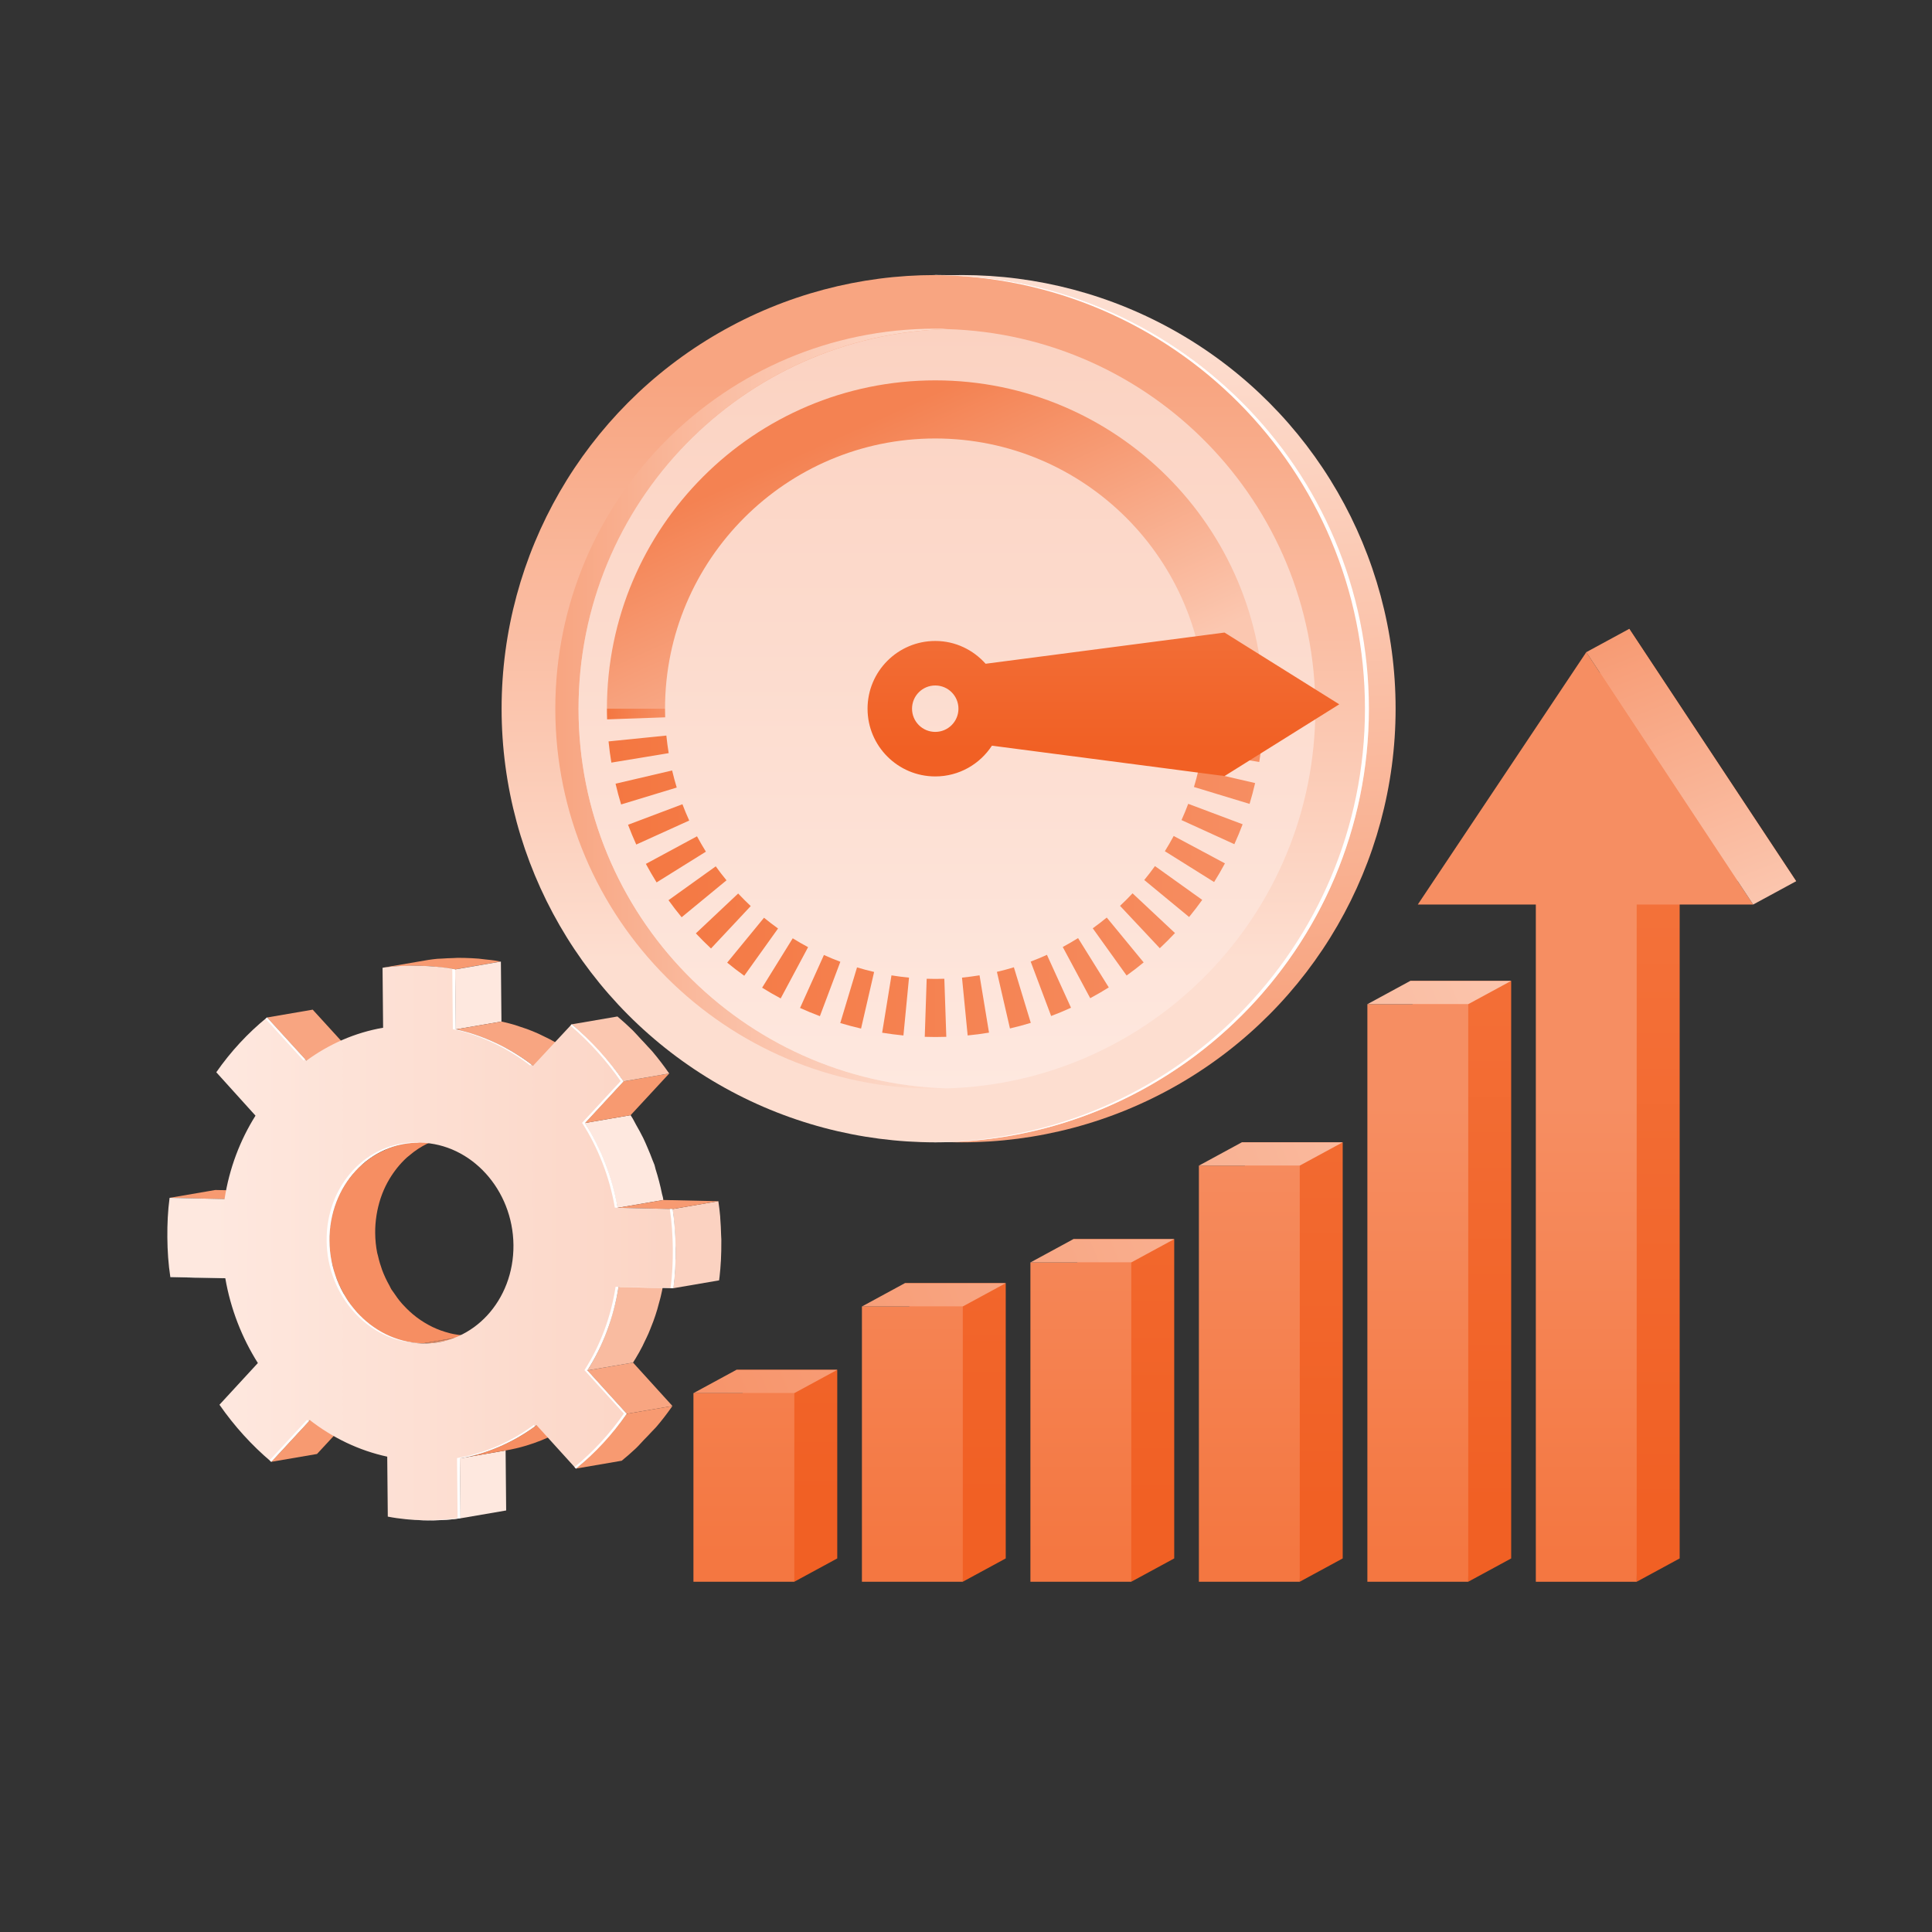 <?xml version="1.0" encoding="UTF-8"?>
<svg id="Layer_31" data-name="Layer 31" xmlns="http://www.w3.org/2000/svg" xmlns:xlink="http://www.w3.org/1999/xlink" viewBox="0 0 512 512">
  <rect x="0" y="0" width="512" height="512" fill="#333333" stroke="none"/>
  <defs>
    <style>
      .cls-1 {
        fill: url(#linear-gradient-12);
      }

      .cls-1, .cls-2, .cls-3, .cls-4, .cls-5, .cls-6, .cls-7, .cls-8, .cls-9, .cls-10, .cls-11, .cls-12, .cls-13, .cls-14, .cls-15, .cls-16, .cls-17, .cls-18, .cls-19, .cls-20, .cls-21, .cls-22, .cls-23, .cls-24, .cls-25, .cls-26, .cls-27, .cls-28, .cls-29, .cls-30, .cls-31, .cls-32, .cls-33, .cls-34, .cls-35, .cls-36, .cls-37 {
        stroke-width: 0px;
      }

      .cls-2 {
        fill: url(#linear-gradient-17);
      }

      .cls-3 {
        fill: url(#linear-gradient-19);
      }

      .cls-4 {
        fill: url(#linear-gradient);
      }

      .cls-5 {
        fill: url(#linear-gradient-21);
      }

      .cls-6 {
        fill: url(#linear-gradient-6);
      }

      .cls-38 {
        isolation: isolate;
      }

      .cls-7 {
        fill: #fbd2c1;
      }

      .cls-8 {
        fill: url(#linear-gradient-15);
      }

      .cls-9 {
        fill: url(#linear-gradient-11);
      }

      .cls-10 {
        fill: url(#linear-gradient-5);
      }

      .cls-11 {
        fill: none;
      }

      .cls-12 {
        fill: #f68e62;
      }

      .cls-13 {
        fill: url(#linear-gradient-13);
      }

      .cls-14 {
        fill: url(#linear-gradient-23);
      }

      .cls-15 {
        fill: url(#linear-gradient-25);
      }

      .cls-16 {
        fill: url(#linear-gradient-16);
      }

      .cls-17 {
        fill: url(#linear-gradient-22);
      }

      .cls-18 {
        fill: #fff;
      }

      .cls-19 {
        fill: url(#linear-gradient-20);
      }

      .cls-20 {
        fill: url(#linear-gradient-14);
      }

      .cls-21 {
        fill: url(#linear-gradient-2);
      }

      .cls-22 {
        fill: url(#linear-gradient-7);
      }

      .cls-23 {
        fill: url(#linear-gradient-3);
      }

      .cls-24 {
        fill: #f79a71;
      }

      .cls-39 {
        clip-path: url(#clippath);
      }

      .cls-25 {
        fill: url(#linear-gradient-9);
      }

      .cls-26 {
        fill: url(#linear-gradient-27);
      }

      .cls-27 {
        fill: #fee8df;
      }

      .cls-28 {
        fill: #f8a581;
      }

      .cls-29 {
        fill: #f9bba0;
      }

      .cls-30 {
        fill: url(#linear-gradient-8);
      }

      .cls-31 {
        fill: url(#linear-gradient-24);
      }

      .cls-32 {
        fill: url(#linear-gradient-26);
      }

      .cls-33 {
        fill: url(#linear-gradient-18);
      }

      .cls-34 {
        fill: url(#linear-gradient-28);
      }

      .cls-35 {
        fill: url(#linear-gradient-10);
      }

      .cls-36 {
        fill: url(#linear-gradient-4);
      }

      .cls-37 {
        fill: #fbc7b0;
      }
    </style>
    <linearGradient id="linear-gradient" x1="208.52" y1="163.12" x2="208.52" y2="397.46" gradientUnits="userSpaceOnUse">
      <stop offset="0" stop-color="#f47741"/>
      <stop offset="1" stop-color="#f16024"/>
    </linearGradient>
    <linearGradient id="linear-gradient-2" x1="253.17" y1="171.99" x2="253.17" y2="398.21" xlink:href="#linear-gradient"/>
    <linearGradient id="linear-gradient-3" x1="297.82" y1="174.66" x2="297.82" y2="398.44" xlink:href="#linear-gradient"/>
    <linearGradient id="linear-gradient-4" x1="342.47" y1="178.53" x2="342.47" y2="398.77" xlink:href="#linear-gradient"/>
    <linearGradient id="linear-gradient-5" x1="387.12" y1="182.1" x2="387.12" y2="399.07" xlink:href="#linear-gradient"/>
    <linearGradient id="linear-gradient-6" x1="431.56" y1="185.58" x2="431.56" y2="399.37" xlink:href="#linear-gradient"/>
    <linearGradient id="linear-gradient-7" x1="197.13" y1="412.21" x2="197.13" y2="292.49" gradientUnits="userSpaceOnUse">
      <stop offset="0" stop-color="#f47741"/>
      <stop offset="1" stop-color="#f68e62"/>
    </linearGradient>
    <linearGradient id="linear-gradient-8" x1="241.78" y1="412.21" x2="241.78" y2="292.49" xlink:href="#linear-gradient-7"/>
    <linearGradient id="linear-gradient-9" x1="286.43" y1="412.21" x2="286.43" y2="292.49" xlink:href="#linear-gradient-7"/>
    <linearGradient id="linear-gradient-10" x1="331.08" y1="412.21" x2="331.08" y2="292.49" xlink:href="#linear-gradient-7"/>
    <linearGradient id="linear-gradient-11" x1="375.73" y1="412.21" x2="375.73" y2="292.49" xlink:href="#linear-gradient-7"/>
    <linearGradient id="linear-gradient-12" x1="420.17" y1="412.21" x2="420.17" y2="292.49" xlink:href="#linear-gradient-7"/>
    <linearGradient id="linear-gradient-13" x1="420.55" y1="277.25" x2="158.83" y2="384.07" gradientUnits="userSpaceOnUse">
      <stop offset="0" stop-color="#fbc7b0"/>
      <stop offset="1" stop-color="#f68e62"/>
    </linearGradient>
    <linearGradient id="linear-gradient-14" x1="418.89" y1="273.18" x2="157.16" y2="380" xlink:href="#linear-gradient-13"/>
    <linearGradient id="linear-gradient-15" x1="421.18" y1="278.8" x2="159.46" y2="385.62" xlink:href="#linear-gradient-13"/>
    <linearGradient id="linear-gradient-16" x1="418.58" y1="272.42" x2="156.86" y2="379.25" xlink:href="#linear-gradient-13"/>
    <linearGradient id="linear-gradient-17" x1="409.99" y1="251.37" x2="148.27" y2="358.2" xlink:href="#linear-gradient-13"/>
    <linearGradient id="linear-gradient-18" x1="463.43" y1="242.38" x2="425.34" y2="144.43" xlink:href="#linear-gradient-13"/>
    <linearGradient id="linear-gradient-19" x1="259.54" y1="270.32" x2="249.6" y2="92.16" gradientUnits="userSpaceOnUse">
      <stop offset="0" stop-color="#f8a581"/>
      <stop offset="1" stop-color="#fdded0"/>
    </linearGradient>
    <linearGradient id="linear-gradient-20" x1="247.85" y1="101.23" x2="247.85" y2="254.26" xlink:href="#linear-gradient-19"/>
    <linearGradient id="linear-gradient-21" x1="147.16" y1="187.82" x2="250.95" y2="187.82" xlink:href="#linear-gradient-19"/>
    <linearGradient id="linear-gradient-22" x1="250.95" y1="87.21" x2="250.95" y2="288.42" gradientUnits="userSpaceOnUse">
      <stop offset="0" stop-color="#fbd2c1"/>
      <stop offset="1" stop-color="#fee8df"/>
    </linearGradient>
    <linearGradient id="linear-gradient-23" x1="319.43" y1="189.2" x2="334.86" y2="189.2" xlink:href="#linear-gradient-7"/>
    <linearGradient id="linear-gradient-24" x1="161.27" y1="234.81" x2="334.46" y2="234.81" xlink:href="#linear-gradient-7"/>
    <linearGradient id="linear-gradient-25" x1="160.84" y1="189.22" x2="176.28" y2="189.22" xlink:href="#linear-gradient-7"/>
    <linearGradient id="linear-gradient-26" x1="220" y1="116.49" x2="256.09" y2="196.84" gradientUnits="userSpaceOnUse">
      <stop offset="0" stop-color="#f48252"/>
      <stop offset="1" stop-color="#fbc7b0"/>
    </linearGradient>
    <linearGradient id="linear-gradient-27" x1="292.41" y1="121.38" x2="292.41" y2="198.5" gradientUnits="userSpaceOnUse">
      <stop offset="0" stop-color="#f48252"/>
      <stop offset="1" stop-color="#f16024"/>
    </linearGradient>
    <clipPath id="clippath">
      <path class="cls-11" d="M128.34,353.64l-12.13,2.08c-1.39.24-2.82.35-4.29.31l12.13-2.08c1.46.03,2.9-.08,4.29-.31Z"/>
    </clipPath>
    <linearGradient id="linear-gradient-28" x1="194.74" y1="329.42" x2="56.19" y2="329.42" gradientUnits="userSpaceOnUse">
      <stop offset="0" stop-color="#fbd2c1"/>
      <stop offset="1" stop-color="#fee8df"/>
    </linearGradient>
  </defs>
  <g>
    <g>
      <polygon class="cls-4" points="221.88 413 210.49 419.18 195.15 363.02 221.88 363.02 221.88 413"/>
      <polygon class="cls-21" points="266.53 413 255.14 419.18 239.8 340.05 266.53 340.05 266.53 413"/>
      <polygon class="cls-23" points="311.18 413 299.79 419.18 284.45 328.38 311.18 328.38 311.18 413"/>
      <polygon class="cls-36" points="355.83 413 344.44 419.18 329.1 302.72 355.83 302.72 355.83 413"/>
      <polygon class="cls-10" points="400.48 413 389.09 419.18 373.75 259.94 400.48 259.94 400.48 413"/>
      <polygon class="cls-6" points="476 233.53 431.77 166.65 387.12 233.53 418.4 233.53 433.74 419.18 445.13 413 445.13 233.53 476 233.53"/>
    </g>
    <g>
      <rect class="cls-22" x="183.77" y="369.2" width="26.73" height="49.98"/>
      <rect class="cls-30" x="228.42" y="346.23" width="26.73" height="72.95"/>
      <rect class="cls-25" x="273.07" y="334.56" width="26.73" height="84.62"/>
      <rect class="cls-35" x="317.72" y="308.9" width="26.73" height="110.28"/>
      <rect class="cls-9" x="362.37" y="266.12" width="26.73" height="153.06"/>
      <polygon class="cls-1" points="464.61 239.71 420.38 172.83 375.73 239.71 407.01 239.71 407.01 419.18 433.74 419.18 433.74 239.71 464.61 239.71"/>
    </g>
    <polygon class="cls-13" points="221.88 363.02 210.49 369.2 183.77 369.2 195.15 363.02 221.88 363.02"/>
    <polygon class="cls-20" points="266.53 340.05 255.14 346.23 228.42 346.23 239.8 340.05 266.53 340.05"/>
    <polygon class="cls-8" points="311.18 328.38 299.79 334.56 273.07 334.56 284.45 328.38 311.18 328.38"/>
    <polygon class="cls-16" points="355.83 302.72 344.44 308.9 317.72 308.9 329.1 302.72 355.83 302.72"/>
    <polygon class="cls-2" points="400.48 259.94 389.09 266.12 362.37 266.12 373.75 259.94 400.48 259.94"/>
    <polygon class="cls-33" points="431.77 166.65 420.38 172.83 464.61 239.71 476 233.53 431.77 166.65"/>
  </g>
  <g>
    <circle class="cls-3" cx="254.93" cy="187.81" r="114.92"/>
    <circle class="cls-19" cx="247.85" cy="187.81" r="114.92"/>
    <path class="cls-5" d="M250.95,288.42c-1.03.1-2.05.1-3.08.1-55.64,0-100.71-45.12-100.71-100.71s45.07-100.71,100.71-100.71c1.03,0,2.05,0,3.08.1-54.2,1.59-97.63,45.99-97.63,100.61s43.42,99.01,97.63,100.61Z"/>
    <path class="cls-17" d="M348.58,187.82c0,54.56-43.48,99.01-97.63,100.61-54.2-1.59-97.63-46.04-97.63-100.61s43.42-99.01,97.63-100.61c54.15,1.59,97.63,45.99,97.63,100.61Z"/>
    <g>
      <path class="cls-14" d="M334.82,190.6l-15.39-.45c.02-.78.04-1.56.04-2.34h15.4c0,.93-.02,1.86-.05,2.79Z"/>
      <path class="cls-31" d="M247.85,274.82c-.93,0-1.85-.02-2.78-.05l.51-15.39c1.56.06,3.13.05,4.68,0l.52,15.39c-.97.03-1.95.05-2.93.05ZM239.41,274.41c-1.89-.19-3.77-.43-5.63-.73l2.47-15.2c1.54.25,3.09.45,4.65.6l-1.48,15.33ZM256.44,274.4l-1.5-15.32c1.56-.16,3.11-.36,4.65-.61l2.51,15.19c-1.86.31-3.74.56-5.65.74ZM228.19,272.58c-1.86-.43-3.7-.92-5.51-1.46l4.44-14.75c1.49.45,3,.85,4.53,1.21l-3.46,15ZM267.65,272.55l-3.46-15c1.52-.35,3.02-.75,4.5-1.21l4.48,14.73c-1.82.55-3.65,1.05-5.52,1.48ZM217.27,269.29c-1.78-.67-3.53-1.39-5.25-2.17l6.33-14.04c1.43.65,2.88,1.25,4.35,1.8l-5.42,14.41ZM278.56,269.24l-5.42-14.41c1.46-.55,2.9-1.15,4.31-1.79l6.38,14.02c-1.72.78-3.47,1.52-5.26,2.19ZM206.89,264.59c-1.67-.89-3.31-1.84-4.92-2.84l8.11-13.09c1.33.82,2.69,1.61,4.07,2.35l-7.26,13.58ZM288.92,264.53l-7.28-13.57c1.38-.74,2.73-1.52,4.06-2.35l8.14,13.07c-1.6,1-3.25,1.95-4.92,2.85ZM197.23,258.58c-1.54-1.11-3.05-2.26-4.52-3.47l9.76-11.9c1.21.99,2.45,1.94,3.72,2.85l-8.96,12.53ZM298.56,258.52l-8.97-12.51c1.27-.91,2.51-1.86,3.71-2.85l9.78,11.89c-1.46,1.21-2.97,2.37-4.52,3.47ZM188.43,251.36c-1.38-1.29-2.72-2.63-4.02-4.01l11.21-10.56c1.08,1.15,2.19,2.25,3.33,3.33l-10.53,11.24ZM307.36,251.29l-10.54-11.23c1.14-1.07,2.25-2.18,3.32-3.32l11.24,10.53c-1.29,1.38-2.64,2.72-4.02,4.02ZM180.64,243.08c-1.21-1.47-2.37-2.97-3.48-4.52l12.52-8.97c.91,1.27,1.86,2.5,2.85,3.7l-11.89,9.79ZM315.12,243.01l-11.88-9.8c.99-1.2,1.93-2.43,2.84-3.69l12.52,8.96c-1.11,1.55-2.27,3.07-3.48,4.54ZM174,233.84c-.99-1.6-1.94-3.24-2.84-4.9l13.55-7.31c.75,1.38,1.53,2.74,2.36,4.07l-13.07,8.15ZM321.75,233.75l-13.05-8.17c.82-1.32,1.6-2.67,2.34-4.04l13.58,7.26c-.9,1.68-1.85,3.33-2.87,4.95ZM168.62,223.82c-.78-1.72-1.51-3.47-2.18-5.25l14.41-5.44c.55,1.46,1.15,2.9,1.8,4.32l-14.03,6.36ZM327.12,223.72l-14.01-6.39c.64-1.41,1.24-2.85,1.78-4.31l14.42,5.42c-.68,1.79-1.4,3.55-2.2,5.29ZM164.6,213.18c-.55-1.81-1.04-3.64-1.47-5.49l14.99-3.51c.36,1.53.77,3.04,1.22,4.53l-14.74,4.48ZM331.15,213.04l-14.74-4.48c.45-1.48.85-2.99,1.2-4.51l15.01,3.47c-.43,1.86-.92,3.7-1.47,5.52ZM162.02,202.1c-.31-1.85-.56-3.73-.75-5.62l15.32-1.55c.16,1.57.37,3.13.62,4.66l-15.19,2.51ZM333.72,201.93l-15.2-2.47c.25-1.54.46-3.09.61-4.66l15.33,1.51c-.19,1.89-.44,3.77-.74,5.62Z"/>
      <path class="cls-15" d="M160.89,190.64c-.04-.94-.05-1.89-.05-2.84h15.4c0,.77.02,1.53.04,2.3l-15.39.54Z"/>
    </g>
    <path class="cls-32" d="M334.86,187.81h-15.4c0-39.49-32.13-71.61-71.61-71.61s-71.61,32.13-71.61,71.61h-15.4c0-47.98,39.03-87.01,87.01-87.01s87.01,39.03,87.01,87.01Z"/>
    <path class="cls-26" d="M324.52,167.63l-63.32,8.27c-3.29-3.68-8.02-6.04-13.34-6.04-9.91,0-17.95,8.04-17.95,17.95s8.04,17.95,17.95,17.95c6.29,0,11.81-3.25,15.01-8.15l61.65,8.05,30.4-19.01-30.4-19.01ZM247.85,193.96c-3.4,0-6.15-2.75-6.15-6.15s2.75-6.15,6.15-6.15,6.15,2.75,6.15,6.15-2.75,6.15-6.15,6.15Z"/>
    <path class="cls-18" d="M247.85,72.89c-.17,0-.34.01-.52.01,63.23.28,114.4,51.61,114.4,114.9s-51.17,114.62-114.4,114.9c.17,0,.34.01.52.01,63.47,0,114.92-51.45,114.92-114.92s-51.45-114.92-114.92-114.92Z"/>
  </g>
  <g>
    <polygon class="cls-24" points="71.63 315.69 59.5 317.77 44.94 317.44 57.06 315.36 71.63 315.69"/>
    <polygon class="cls-24" points="84.01 385.32 71.88 387.4 82.11 376.36 94.24 374.28 84.01 385.32"/>
    <polygon class="cls-28" points="93.32 279.02 81.19 281.1 70.75 269.65 82.87 267.57 93.32 279.02"/>
    <path class="cls-12" d="M119.22,353.31c-.06-.01-.13-.03-.19-.05-1.51-.38-2.97-.91-4.37-1.58-.07-.04-.15-.07-.22-.11-1.37-.67-2.68-1.48-3.92-2.4-.09-.07-.18-.14-.27-.21-1.15-.88-2.22-1.87-3.21-2.94-.16-.17-.32-.33-.47-.5-.86-.97-1.62-2.02-2.34-3.11-.17-.26-.38-.49-.54-.76-.18-.29-.3-.63-.47-.93-.75-1.33-1.42-2.72-1.96-4.19-.43-1.18-.79-2.4-1.07-3.65-.06-.29-.17-.56-.23-.86-.33-1.7-.52-3.46-.53-5.25-.02-1.58.11-3.13.34-4.63.01-.09.02-.17.04-.26.24-1.46.59-2.87,1.03-4.23.03-.09.06-.18.09-.27.46-1.35,1.02-2.65,1.68-3.88.04-.08.09-.16.13-.23.63-1.16,1.35-2.26,2.14-3.29.11-.15.23-.29.34-.44.8-1,1.66-1.93,2.59-2.78.23-.21.48-.38.71-.58.75-.64,1.54-1.24,2.36-1.77.35-.23.72-.44,1.09-.66.79-.45,1.61-.86,2.45-1.21.36-.15.72-.32,1.09-.46,1.21-.44,2.46-.81,3.75-1.03l-12.13,2.08c-1.29.22-2.54.59-3.75,1.03-.37.13-.73.3-1.09.46-.84.36-1.66.76-2.45,1.21-.37.21-.73.42-1.09.66-.82.54-1.61,1.13-2.36,1.77-.24.2-.49.37-.72.58-.07.06-.15.11-.22.18-.65.61-1.28,1.27-1.87,1.96-.18.21-.33.43-.51.65-.12.15-.23.29-.34.44-.17.22-.34.42-.5.64-.37.52-.72,1.06-1.06,1.61-.2.34-.39.68-.58,1.03-.04.08-.09.16-.14.24-.05.09-.11.18-.15.27-.26.5-.5,1-.72,1.52-.22.5-.42,1-.61,1.51-.07.19-.13.38-.19.58-.03.09-.06.18-.09.27-.07.23-.16.45-.23.68-.15.51-.29,1.02-.42,1.55-.13.53-.24,1.06-.33,1.6-.02.13-.04.27-.06.4-.01.09-.02.17-.04.26-.05.34-.11.68-.15,1.02-.07.59-.12,1.19-.15,1.79-.03.6-.04,1.21-.04,1.82,0,.05,0,.09,0,.14.01.75.05,1.5.12,2.23.08.92.21,1.82.37,2.71.01.06.03.11.04.16.06.29.16.56.22.85.24,1.06.48,2.13.83,3.14.06.18.17.33.24.51.54,1.47,1.21,2.86,1.96,4.2.14.26.22.55.38.8.03.04.06.08.09.12.17.27.37.5.54.76.59.88,1.17,1.77,1.84,2.58.16.19.34.35.5.54.15.17.31.33.46.5.28.3.55.62.85.91.51.5,1.05.98,1.59,1.44.25.21.52.4.78.6.09.07.18.14.27.21.15.11.29.23.44.34.47.33.94.65,1.43.95.46.28.93.55,1.41.8.21.11.43.21.65.31.07.04.15.07.22.11.18.09.35.18.53.26.46.21.94.4,1.41.58.47.18.95.34,1.44.48.32.1.65.18.98.26.06.02.12.03.19.05.11.03.21.06.32.08.52.12,1.04.22,1.57.3.56.09,1.12.15,1.68.19.41.03.83.05,1.25.06l12.13-2.08c-1.65-.04-3.26-.26-4.83-.64Z"/>
    <g class="cls-38">
      <g class="cls-39">
        <g class="cls-38">
          <path class="cls-24" d="M128.34,353.64l-12.13,2.08c-.51.09-1.03.16-1.55.21l12.13-2.08c.52-.05,1.04-.12,1.55-.21"/>
          <path class="cls-24" d="M126.78,353.85l-12.13,2.08c-.7.07-1.41.11-2.12.11l12.13-2.08c.72,0,1.42-.04,2.12-.11"/>
          <path class="cls-24" d="M124.66,353.96l-12.13,2.08c-.2,0-.41,0-.61,0l12.13-2.08c.2,0,.41,0,.61,0"/>
        </g>
      </g>
    </g>
    <polygon class="cls-27" points="134.14 400.29 122.01 402.37 121.86 386.47 133.99 384.39 134.14 400.29"/>
    <path class="cls-24" d="M132.74,254.83c-.6-.12-1.2-.22-1.8-.31-.63-.1-1.28-.15-1.92-.22-.53-.06-1.05-.14-1.58-.18-.19-.02-.38-.05-.58-.07-1.25-.1-2.51-.16-3.78-.19-.6-.01-1.2-.02-1.8-.02-.41,0-.82.05-1.23.06-1.02.02-2.02.07-3.03.14-.37.03-.75.02-1.12.05-.81.08-1.62.18-2.41.3l-12.13,2.08c1.15-.17,2.34-.26,3.53-.35,1-.08,2.01-.12,3.03-.14,1.01-.02,2.02-.06,3.03-.04,1.47.03,2.92.13,4.36.25.53.05,1.05.12,1.58.18,1.24.15,2.49.3,3.71.53h0l12.13-2.08Z"/>
    <polygon class="cls-27" points="132.89 270.72 120.76 272.8 120.61 256.91 132.74 254.83 132.89 270.72"/>
    <path class="cls-12" d="M154.32,375.61l-12.13,2.08c-5.96,4.43-12.87,7.5-20.33,8.78l12.13-2.08c1.87-.32,3.7-.75,5.49-1.29,5.37-1.61,10.38-4.17,14.84-7.49h0s0,0,0,0Z"/>
    <path class="cls-28" d="M131.21,276.34c.28.13.56.27.84.41,1.54.75,3.06,1.55,4.52,2.45.01,0,.02.02.04.02,1.61.99,3.17,2.06,4.67,3.22l12.13-2.08c-.53-.41-1.06-.8-1.6-1.19-1-.71-2.02-1.39-3.07-2.03-.01,0-.02-.02-.04-.02,0,0,0,0,0,0-.99-.61-2.01-1.19-3.04-1.73-.48-.25-.98-.48-1.47-.72-.28-.14-.55-.28-.84-.41-.24-.11-.47-.24-.71-.34-.99-.44-2-.86-3.02-1.23-.27-.1-.56-.18-.84-.28-.28-.1-.56-.19-.84-.28-.46-.15-.92-.33-1.39-.47-1.04-.31-2.09-.59-3.16-.83-.16-.04-.33-.07-.49-.11l-12.13,2.08c1.71.37,3.39.86,5.04,1.4.28.09.57.18.85.28,1.55.55,3.08,1.16,4.56,1.86Z"/>
    <polygon class="cls-28" points="178.2 372.6 166.07 374.68 155.63 363.18 167.76 361.1 178.2 372.6"/>
    <path class="cls-24" d="M166.07,374.68c-1.68,2.4-3.54,4.64-5.47,6.8-.68.76-1.4,1.49-2.11,2.21-1.88,1.93-3.79,3.82-5.86,5.5l12.13-2.08c1.29-1.05,2.54-2.14,3.75-3.28.74-.7,1.4-1.49,2.11-2.22.71-.73,1.42-1.45,2.11-2.21.39-.44.83-.82,1.21-1.27,1.36-1.59,2.65-3.25,3.87-4.98.13-.18.26-.37.39-.55l-12.13,2.08Z"/>
    <path class="cls-29" d="M163.88,341.08c-.29,1.9-.69,3.77-1.16,5.6-.07.29-.16.58-.24.87-.47,1.72-.99,3.41-1.6,5.05-.07.18-.14.35-.21.53-.59,1.55-1.25,3.05-1.97,4.52-.11.23-.22.47-.34.71-.84,1.66-1.74,3.27-2.73,4.82l12.13-2.08c.24-.38.48-.76.71-1.15.65-1.07,1.26-2.16,1.83-3.29.06-.13.12-.26.18-.39.12-.23.22-.47.34-.71.34-.71.7-1.41,1.01-2.13.34-.78.65-1.59.96-2.39.07-.18.15-.35.21-.53.04-.1.08-.19.11-.28.39-1.06.75-2.13,1.07-3.22.15-.51.28-1.03.42-1.55.08-.29.16-.58.24-.87.07-.29.16-.57.23-.86.27-1.11.5-2.24.7-3.38.08-.45.15-.9.22-1.36l-12.13,2.08Z"/>
    <path class="cls-27" d="M159.41,306.05c.52,1.19,1.02,2.4,1.46,3.64.26.73.5,1.47.73,2.21.68,2.15,1.26,4.34,1.71,6.59.11.54.27,1.05.36,1.6l12.13-2.08c-.04-.23-.08-.46-.12-.69-.06-.31-.17-.6-.24-.91-.45-2.25-1.03-4.44-1.71-6.59-.11-.35-.16-.73-.28-1.09-.13-.39-.32-.75-.46-1.13-.45-1.23-.94-2.43-1.46-3.62-.34-.79-.67-1.58-1.05-2.35-.6-1.23-1.26-2.41-1.93-3.58-.3-.52-.54-1.07-.85-1.58-.19-.31-.39-.63-.59-.94l-12.13,2.08c.52.81.95,1.67,1.43,2.51.68,1.18,1.34,2.36,1.94,3.6.37.76.7,1.55,1.04,2.33Z"/>
    <polygon class="cls-24" points="167.13 295.53 155 297.61 165.22 286.57 177.35 284.49 167.13 295.53"/>
    <path class="cls-37" d="M165.22,286.57l12.13-2.08c-1.42-2.04-2.92-4.01-4.51-5.89-.38-.45-.8-.84-1.19-1.28-.61-.69-1.23-1.34-1.86-2-.71-.75-1.38-1.55-2.11-2.27-1.31-1.28-2.66-2.5-4.05-3.67l-12.13,2.08c2.17,1.83,4.19,3.86,6.16,5.95.63.66,1.26,1.32,1.87,2.01,2.01,2.28,3.95,4.64,5.7,7.17Z"/>
    <path class="cls-7" d="M191.05,334.09c.09-1.73.12-3.47.11-5.22,0-.15,0-.29,0-.44,0-.4-.05-.78-.06-1.18-.04-1.46-.1-2.91-.22-4.34-.02-.2-.01-.4-.03-.59-.12-1.34-.28-2.67-.48-3.99l-12.13,2.08c.23,1.52.38,3.04.51,4.58.12,1.43.18,2.88.22,4.34.01.54.06,1.07.06,1.61.02,1.76-.02,3.51-.11,5.24,0,.07-.01.15-.02.22-.09,1.68-.24,3.34-.46,4.99l12.13-2.08c.05-.35.09-.7.13-1.05.15-1.3.26-2.62.33-3.94,0-.07.01-.15.02-.22,0,0,0-.02,0-.02Z"/>
    <polygon class="cls-24" points="190.37 318.33 178.24 320.41 163.68 320.09 175.8 318.01 190.37 318.33"/>
    <path class="cls-34" d="M45.14,338.44c-.53-3.45-.76-6.94-.79-10.49-.03-3.6.13-7.08.59-10.51l14.57.32c1.25-8.13,4.13-15.64,8.2-22.1l-10.39-11.5c3.83-5.5,8.36-10.39,13.44-14.52l10.44,11.45c5.96-4.38,12.87-7.44,20.33-8.73l-.15-15.89c3.09-.47,6.34-.61,9.59-.54,3.3.07,6.5.36,9.65.97l.15,15.89c7.49,1.62,14.46,4.99,20.51,9.64l10.23-10.99c5.16,4.36,9.78,9.45,13.72,15.12l-10.23,11.05c4.25,6.64,7.27,14.28,8.68,22.47l14.57.32c.53,3.45.76,6.94.79,10.54.03,3.54-.13,7.03-.59,10.45l-14.57-.32c-1.25,8.13-4.13,15.64-8.25,22.09l10.44,11.51c-3.83,5.5-8.36,10.39-13.44,14.52l-10.44-11.51c-5.96,4.43-12.87,7.5-20.33,8.78l.15,15.89c-3.14.47-6.34.61-9.64.54-3.25-.07-6.5-.36-9.6-.97l-.15-15.89c-7.49-1.62-14.46-4.99-20.51-9.69l-10.23,11.05c-5.16-4.36-9.78-9.45-13.72-15.12l10.18-11.05c-4.2-6.64-7.22-14.28-8.63-22.47l-14.57-.32ZM111.92,356.03c13.48.3,24.29-11.38,24.15-26.09-.14-14.66-11.18-26.82-24.66-27.12-13.43-.3-24.24,11.38-24.1,26.04.14,14.71,11.18,26.88,24.62,27.17"/>
    <g>
      <path class="cls-18" d="M119.86,256.85l.15,15.89c7.49,1.62,14.46,4.99,20.51,9.64l.26-.27c-5.94-4.46-12.72-7.73-20.02-9.3l-.15-15.89c-1.75-.34-3.51-.56-5.3-.71,1.53.16,3.05.36,4.55.65Z"/>
      <path class="cls-18" d="M111.34,355.95c-13.16-.64-23.9-12.6-24.04-27.1-.14-14.6,10.58-26.22,23.94-26.02-.2,0-.38-.07-.58-.08-13.43-.3-24.24,11.38-24.1,26.04.14,14.71,11.18,26.88,24.62,27.17.06,0,.11-.02.17-.01Z"/>
      <path class="cls-18" d="M164.48,286.51l-10.22,11.05c4.25,6.64,7.27,14.28,8.68,22.47l.74.02c-1.41-8.17-4.43-15.79-8.67-22.43l10.22-11.05c-3.94-5.67-8.57-10.77-13.72-15.12l-.32.35c4.98,4.27,9.47,9.21,13.3,14.71Z"/>
      <path class="cls-18" d="M80.44,281.04c.14-.1.29-.18.43-.28l-10.13-11.11c-.13.11-.24.24-.37.35l10.07,11.04Z"/>
      <path class="cls-18" d="M178.45,341.4c.46-3.43.62-6.91.59-10.45-.03-3.6-.27-7.09-.79-10.54l-.74-.02c.52,3.43.75,6.91.79,10.49.03,3.54-.13,7.03-.59,10.45l-14.57-.32c-1.25,8.13-4.13,15.64-8.25,22.1l10.44,11.51c-3.73,5.36-8.15,10.11-13.07,14.17l.37.41c5.08-4.13,9.61-9.02,13.44-14.52l-10.44-11.51c4.12-6.46,7-13.96,8.25-22.09l14.57.32Z"/>
      <path class="cls-18" d="M141.76,377.98l-.31-.35c-5.96,4.43-12.87,7.5-20.33,8.78l.15,15.89c-3.14.47-6.34.61-9.64.54-1.45-.03-2.89-.13-4.33-.25,1.68.17,3.37.28,5.07.31,3.3.07,6.49-.07,9.64-.54l-.15-15.89c7.29-1.25,14.04-4.23,19.9-8.5Z"/>
      <path class="cls-18" d="M58.96,338.7l-13.83-.31s0,.03,0,.05l13.83.31s0-.03-.01-.05Z"/>
      <path class="cls-18" d="M81.36,376.29l-9.9,10.7c.15.13.27.28.42.41l9.97-10.77c-.16-.12-.33-.22-.49-.34Z"/>
    </g>
  </g>
</svg>